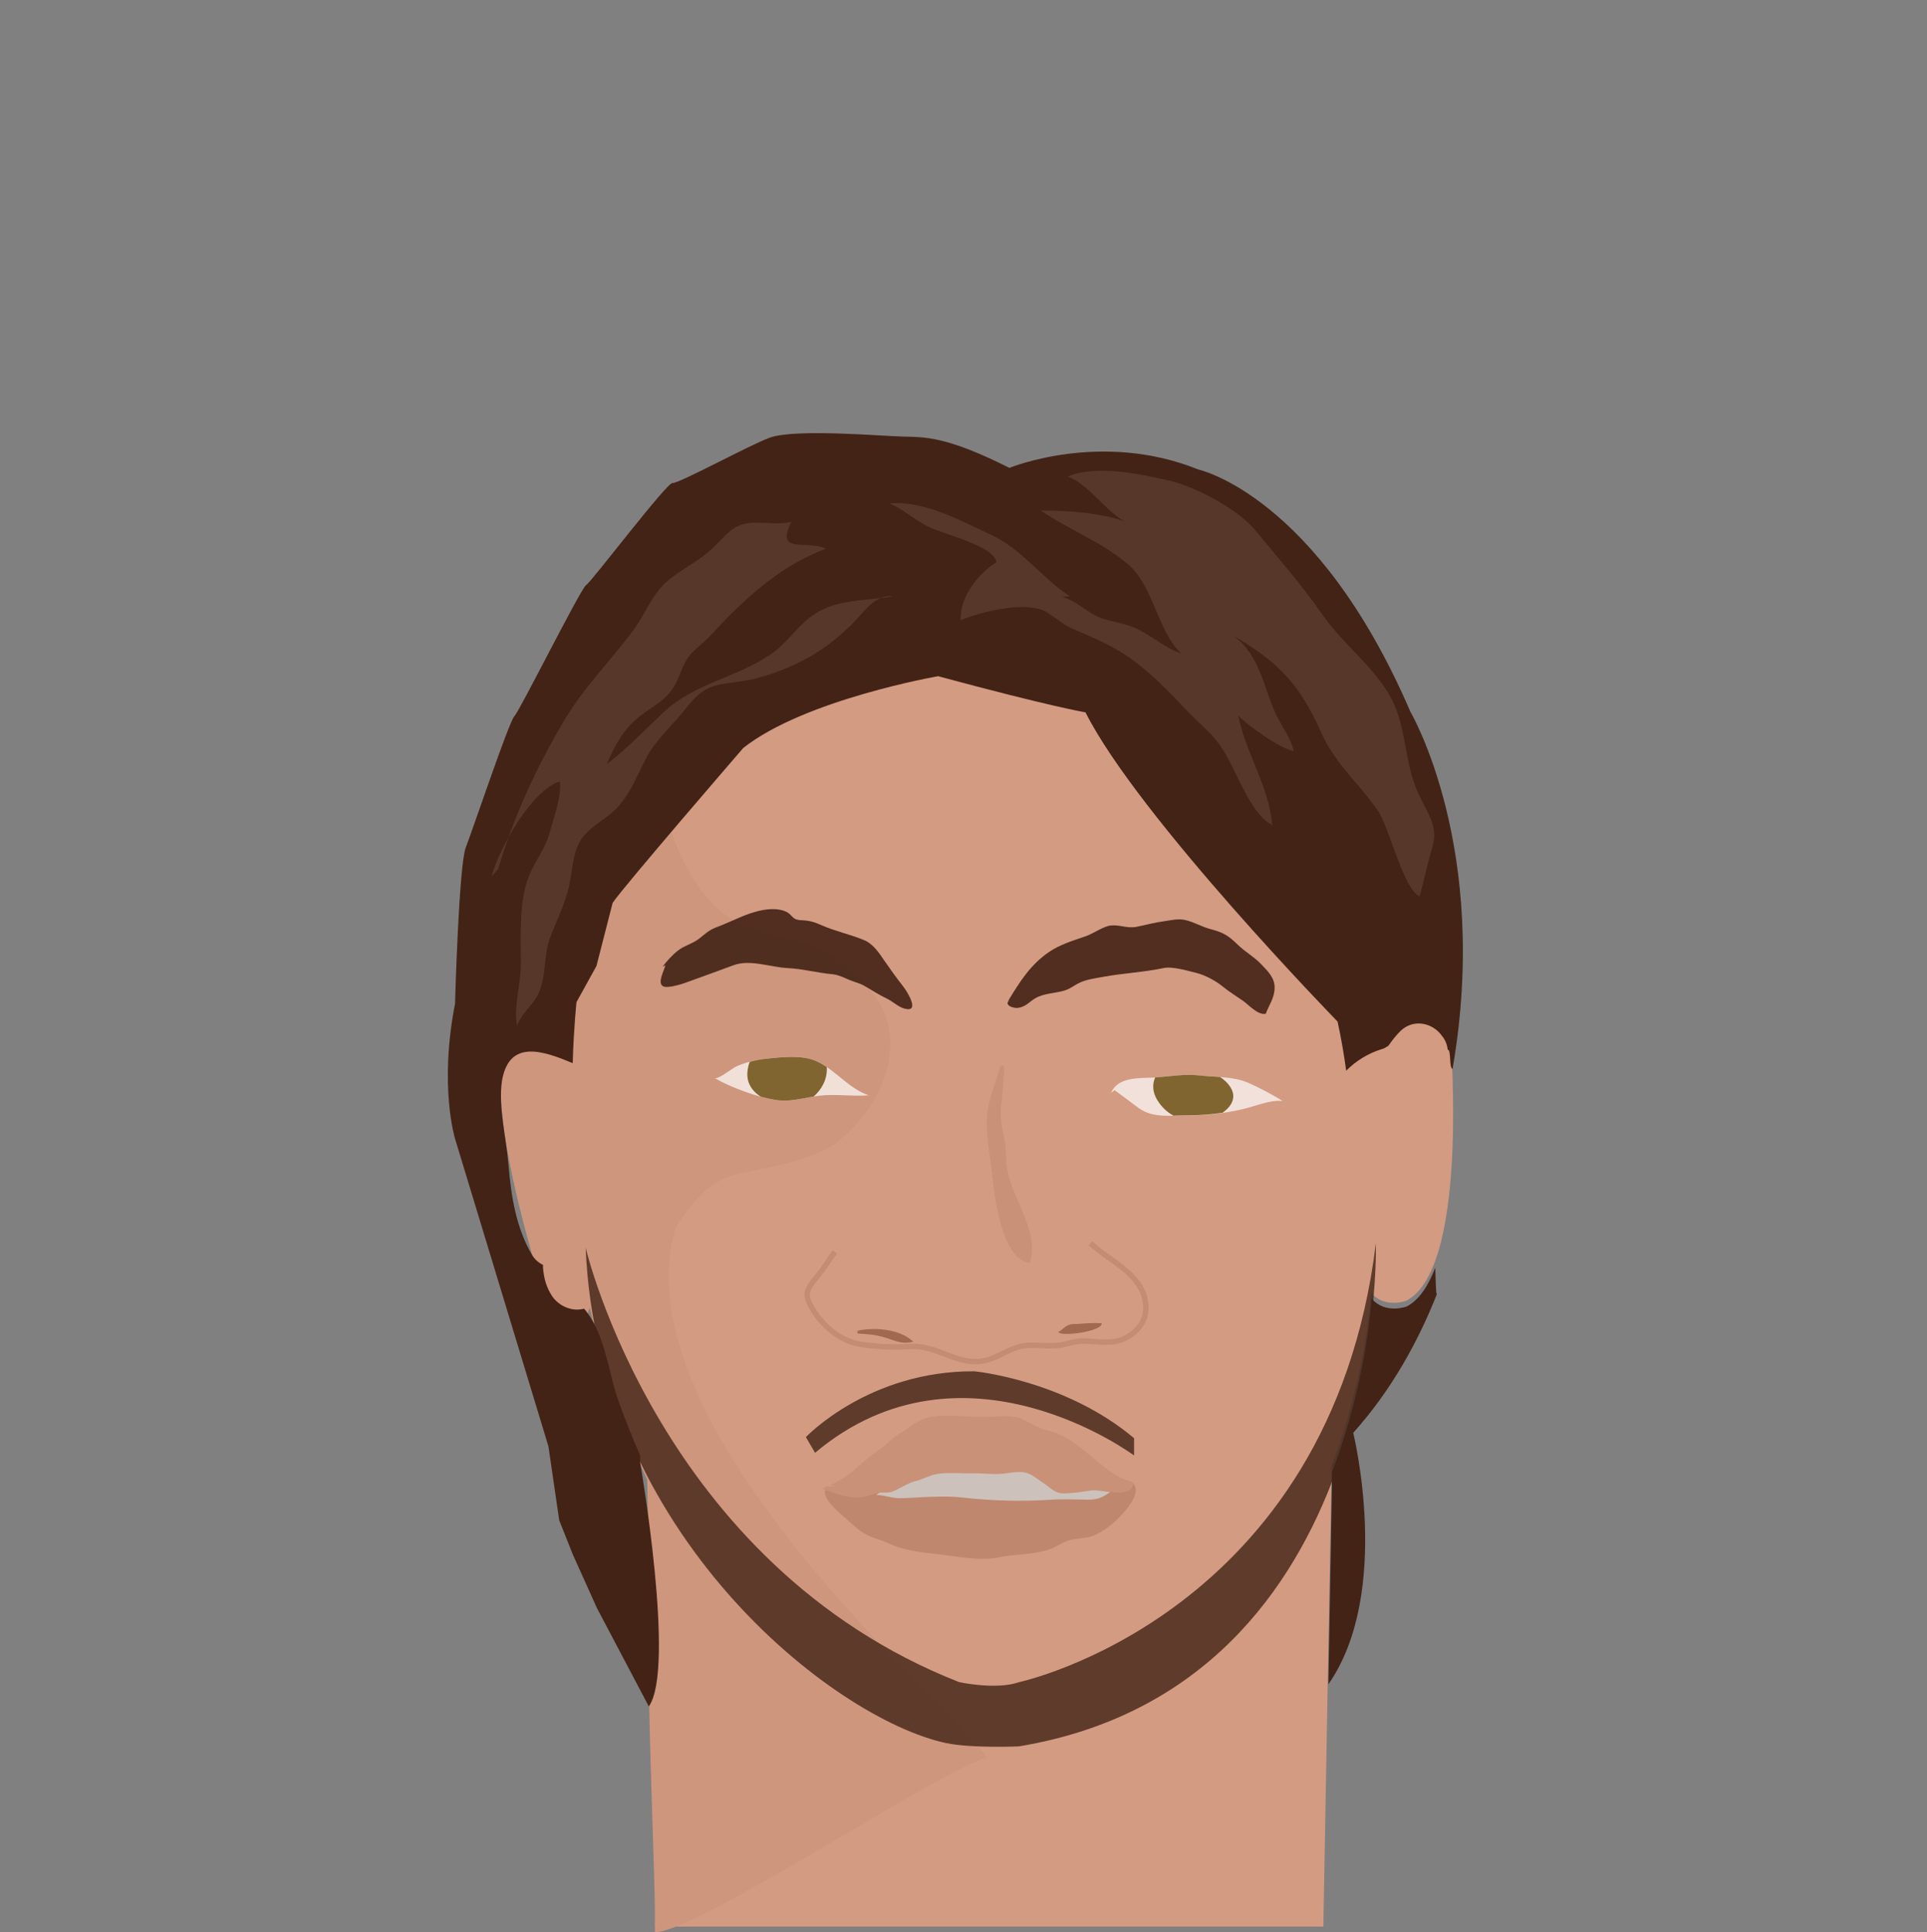 <svg id="s53bc14a9a953b" class="face" xmlns="http://www.w3.org/2000/svg" xmlns:xlink="http://www.w3.org/1999/xlink" x="0px" y="0px" width="357px" height="358px" viewBox="0 0 357 358"><rect x="0" y="0" width="357" height="358" fill="#808080" stroke="none"/><path fill="#d39b82" d="M268.5,189.04c-1.41-1.92-2.86-2.74-4.22-2.91c-3.96-0.47-7.28,4.62-7.28,4.62c2.38-21.04,0-32.96,0-32.96c-16.83-65.56-65.84-69.37-76.8-69.39c-0.71,0.02-1.44,0.04-2.2,0.06c-54,1.42-71.5,44.58-71.5,44.58c-9,12.5-4,61.55-4,61.55c-21-12.95-1.5,45.45-1.5,45.45c5,13.5,8,1,8,1c2.88,12.67,6.63,23.41,10.9,32.53c0.85,44.99,1.74,68.73,1.44,83.43c23.33,0,116.79,0,123.83,0l1.52-85.32c6.58-17.33,7.31-32.14,7.31-32.14c2.5,3,6.5,1.5,6.5,1.5C272.75,234.79,268.5,189.04,268.5,189.04z M255.96,199.92C255.93,200.18,255.94,200.15,255.96,199.92L255.96,199.92z M256.22,197.67c0.03-0.3,0.07-0.64,0.11-1.01C256.29,197.01,256.25,197.35,256.22,197.67z M256.82,192.32c0.06-0.55,0.11-0.99,0.14-1.26C256.91,191.5,256.87,191.92,256.82,192.32z M265.33,190.26c-0.04-0.16-0.09-0.37-0.16-0.62c-0.13-0.5-0.31-1.2-0.54-2.1c0.22,0.86,0.4,1.58,0.54,2.1C265.24,189.9,265.29,190.1,265.33,190.26C265.47,190.79,265.48,190.83,265.33,190.26z"/><path fill="#ce967d" d="M125.25,227.25c4.5-6.5,6.97-8.84,12.65-10c4.87-0.99,13.28-2.45,17.35-5.75c9.63-7.79,13.17-20.35,5.59-28.43c-4.32-4.6-7.03-7.3-13.05-8.81c-4.83-1.22-11.04-2.16-15.05-6.1c-7.84-7.69-11.29-20.73-10.82-31.2c0.41-8.95,9.17-18.79,15.15-24.83c7.04-7.12,15.71-14.12,23.72-20.42c-40.38,8.84-54.04,42.51-54.04,42.51c-9,12.5-4,61.55-4,61.55c-21-12.95-1.5,45.45-1.5,45.45c5,13.5,8,1,8,1c2.89,12.7,6.64,23.46,10.93,32.59c-0.78,38.87,1.32,70.54,1.15,83.21c7.79,0.1,53.6-30.51,61.45-32.32C179.16,318.81,113.75,264.75,125.25,227.25z"/><g class="eyes eyes-13"><path fill="#ffffff" fill-opacity="0.7" d="M132.33,199.83c1.11,0.03,3.22-1.89,4.34-2.34c1.76-0.71,3.45-1.13,5.34-1.33c2.77-0.29,6.43-0.69,8.99,0.37c3.64,1.5,6.2,5.23,9.95,6.43c-2.99,0.25-6.11-0.28-9.1,0.07c-2.65,0.3-5.29,1.22-8.02,0.81c-3.56-0.53-8.45-2.35-11.33-4.01"/><path fill="#ffffff" fill-opacity="0.7" d="M205.83,202.5c1.32-3,5.15-2.68,7.86-2.83c3.09-0.17,5.56-0.72,8.6-0.37c3.01,0.34,6.24,0.13,9.04,1.38c2.06,0.91,4.3,2.09,6.29,3.34c-2.41-0.25-5,0.96-7.28,1.48c-3.45,0.79-6.57,1.18-10.18,1.18c-3.14,0-6.57,0.56-9.16-1.33c-1.53-1.12-3.11-2.3-4.5-3.34"/><path fill="#806530" d="M142.01,196.17c-1.09,0.11-2.11,0.31-3.12,0.59c-0.46,1.23-0.61,2.67-0.2,3.79c0.45,1.24,1.33,2.1,2.29,2.68c1,0.27,1.97,0.48,2.85,0.61c2.35,0.35,4.63-0.28,6.92-0.66c1.36-1.21,2.57-3.08,2.42-5.45c-0.69-0.47-1.4-0.88-2.17-1.2C148.44,195.48,144.78,195.88,142.01,196.17z"/><path fill="#806530" d="M214.01,199.65c-0.54,1.2-0.53,2.71,0.39,4.19c0.86,1.38,1.88,2.29,3.01,2.89c0.92-0.02,1.84-0.07,2.74-0.07c2.24,0,4.28-0.17,6.34-0.47c1.57-1.1,2.67-2.73,1.51-4.65c-0.52-0.86-1.21-1.48-1.98-1.97c-1.25-0.09-2.51-0.14-3.73-0.28C219.36,198.96,216.95,199.46,214.01,199.65z"/></g><g class="eyebrows eyebrows-10"><path fill="#432316" fill-opacity="0.9" d="M122.75,179.13c0.82-1.08,1.81-2.19,2.88-3.01c1.17-0.91,2.58-1.21,3.75-2.08c1.09-0.81,1.81-1.62,3.13-2.13c1.62-0.62,3.07-1.27,4.59-1.93c2.31-1.01,5.9-2.16,8.41-1.1c1.34,0.56,1.12,1.56,2.87,1.63c1.57,0.07,2.37,0.29,3.76,0.91c2.64,1.16,5.21,1.67,7.86,2.75c1.77,0.72,2.8,2.33,3.86,3.87c1.12,1.62,2.2,3.15,3.38,4.63c0.9,1.14,3.32,5.08,0.28,4.21c-1.18-0.34-2.1-1.3-3.22-1.84c-1.48-0.72-2.64-1.44-4.04-2.29c-0.91-0.55-1.76-0.7-2.78-1.12c-1.07-0.44-2.11-0.99-3.24-1.1c-2.85-0.26-5.52-1.01-8.38-1.15c-3.15-0.16-6.94-1.66-9.98-0.52c-2.95,1.1-5.99,2.2-8.99,3.28c-0.73,0.26-3.36,1.08-4.1,0.59c-1.06-0.71,0.33-2.99,0.47-3.85"/><path fill="#432316" fill-opacity="0.9" d="M186.75,185.5c2.17-3.57,4.13-6.74,7.63-9.12c2.01-1.36,4.42-2.09,6.76-2.89c1.39-0.48,3.23-1.83,4.62-1.99c1.6-0.19,3.08,0.57,4.75,0.25c1.66-0.32,3.31-0.79,5.05-1.03c1.36-0.19,2.74-0.56,4.11-0.22c1.57,0.38,2.98,1.24,4.58,1.66c2.46,0.66,3.29,1.17,5.14,2.97c1.33,1.29,2.93,2.14,4.22,3.5c1.19,1.25,2.54,2.5,2.53,4.37c-0.01,1.91-1.01,3.15-1.65,4.85c-1.45,0.3-3.1-1.62-4.2-2.39c-1.28-0.9-2.6-1.69-3.77-2.66c-1.28-1.06-3.29-2.13-4.92-2.53c-1.65-0.4-4.38-1.24-6.07-0.88c-3.61,0.77-7.39,0.93-11.09,1.61c-1.53,0.28-3.33,0.5-4.72,1.24c-0.84,0.45-1.42,0.94-2.34,1.25c-1.82,0.61-3.94,0.5-5.61,1.51c-1.15,0.69-1.74,1.56-3.14,1.75c-1.13,0.16-3-0.73-1.25-1.62"/></g><g class="hair hair-3014"><path fill="#432316" d="M257.2,193.8c0.7-1,1.4-1.9,2.2-2.7c2.4-2.4,6-1.6,7.7,0.8c0.6,0.7,1,1.6,1.1,2.6c0.7,0,0.2,3.3,0.9,3.6c7.1-40.9-7.8-66.2-7.8-66.2C244,91.7,222,87,222,87c-18-7.3-35-0.3-35-0.3c-11.7-5.9-15.7-5.7-19.7-5.8s-20-1.5-24.7,0.2c-3.6,1.3-17,8.6-18,8.4s-15,18.3-16,18.9s-12.3,23.3-13.3,24.3s-7.7,21-9,24.3c-1.3,3.3-2,29-2,29c-3,15.3,0,25,0,25l17.3,57l2,13.7l2.5,6.3l4.5,10l9.6,18.2c5-7-1.6-45.2-1.6-45.2c0-0.4,0-0.9,0-1.3c-1.6-3.6-3-7.2-4.3-10.9c-1.6-4.9-2.4-12.1-6.1-16.3c-2.1,0.6-4.6-0.4-5.9-2.3c-1.1-1.7-1.5-3.2-1.7-5.2c0-0.2,0-0.4,0-0.6c-0.8-0.4-1.5-1-2-1.8c-3-5.1-3.9-10.9-4.4-16.8c-0.4-4.9-1.9-10.7-1.2-15.5c1.3-7.9,7.8-5.5,13.1-3.3c0.2-6.7,0.7-11.3,0.7-11.3l3.7-6.7l3-11.7c2-3,24.2-28.7,24.2-28.7c11.4-9,36.1-13.3,36.1-13.3c20.7,5.6,27.3,6.7,27.3,6.7c9.7,19.3,46.7,57.3,46.7,57.3c0.7,3.2,1.2,6.2,1.6,9.1c1.8-1.8,4-3.2,6.6-4C256.5,194.3,256.8,194,257.2,193.8z"/><path fill="#432316" d="M265.9,234.9c-1.3,3.4-3,6-5.3,7.2c0,0-4,1.5-6.5-1.5c0,0-0.7,14.8-7.3,32.1l-0.7,39.4c11.9-17.1,4.6-46.6,4.6-46.6c7.2-8,12.2-17.3,15.5-25.7C266,239.9,266,237.3,265.9,234.9z"/><path fill="#57372a" d="M92.3,161c2.9-9.8,7-18.6,12.1-27.3c3.7-6.3,8.7-11.2,13-17c2.2-3,3.4-6.6,6.2-9c2.7-2.3,6.1-3.8,8.7-6.4c2.1-2,3.2-3.8,6-4.3c2.7-0.5,5.6,0.4,8.3-0.3c-3.1,6.2,3,3.2,6.4,5c-8.3,3-15.2,9.3-21.4,16.1c-1.2,1.3-2.7,2.3-3.7,3.5c-1.6,1.9-1.9,4.2-3.2,6.2c-1.5,2.4-4.3,3.7-6.4,5.4c-3,2.5-4.4,5.3-5.9,8.7c3.7-2.8,6.9-6.2,10.3-9.4c5.8-5.6,13.5-6.5,20-10.9c2.8-1.8,4.9-5.1,7.6-7.1c4.5-3.3,9.9-2.8,15.2-3.7c-3.5-0.5-5.7,3.3-7.8,5.3c-3.2,3.1-6.3,5.4-10.4,7.3c-2.6,1.2-4.9,2-7.6,2.7c-2.6,0.7-6,0.6-8.4,1.7c-2.4,1.1-3.8,3.3-5.4,5.2c-2.1,2.4-4.6,4.8-6.1,7.6c-1.6,3-2.6,5.9-4.8,8.6c-2,2.6-5.2,3.8-7.1,6.3c-1.8,2.4-1.8,5.9-2.4,8.6c-0.7,3.6-2.5,6.9-3.7,10.3c-1.1,3.2-0.6,6.9-2,9.9c-0.9,2.1-3.2,3.7-4,6.1c-0.7-3.3,0.7-7.8,0.7-11.5c0-2.4-0.1-4.7,0-7.1c0.1-3.6,0.4-6.6,1.7-9.7c1.1-2.4,2.9-4.8,3.6-7.4c0.7-2.6,2.3-6.9,1.9-9.6c-5.1,1.5-11.4,12.6-12.6,17.6"/><path fill="#57372a" d="M220,122c-5.5-3.6-5.8-13-11.1-17.5c-5-4.2-10.8-6.3-16.1-9.9c4.9,0,11,0.4,15.5,2c-3.8-2.2-6.4-6.7-10.5-8.3c5.4-2.2,13.1-0.5,18.6,0.7c4.9,1.1,12.9,5.3,16.1,9.2c4.3,5.2,8.7,10.2,12.5,15.7c3.6,5.2,9,9.2,12.3,14.7c3.4,5.6,2.7,12.6,5.5,18.5c1.6,3.5,3.7,6,2.6,9.7c-0.9,3-1.5,6.1-2.4,9.3c-3-1.3-5.6-12.8-7.8-16c-3.5-5-7.8-8.5-10.4-14.3c-4.1-9.2-8.1-13.2-16.3-18c4.9,3.6,5.5,9.3,7.8,14.4c1.1,2.3,2.8,4.5,3.4,7c-2.7-0.6-8.1-4.4-10.3-6.6c1.4,7,5.7,13.1,6.3,20.3c-4.4-2.3-6.7-10.8-9.9-15.1c-1.6-2.2-3.9-4-5.8-6c-3.3-3.5-6.6-7-10.7-9.9c-3-2.1-6.6-3.7-9.9-5.1c-2.5-1-3.3-2-5.4-3.3c-3.5-2.3-12.1-0.2-16,1.4c-0.3-4.2,3.3-8.7,6.6-10.7c-0.3-3-9.8-5.2-12.6-6.6c-2.5-1.2-4.7-3.3-7.2-4.3c6.4-0.6,13.2,3.2,18.8,5.8c5.8,2.7,9.3,7.9,14.6,11.4c-0.5,0-1,0.1-1.5,0.1c2.3,0.5,4.3,2.5,6.5,3.6c2.2,1,4.4,1.1,6.7,2c3.5,1.4,6,4.2,9.7,5.1"/></g><g class="facial-hair facial-hair-15"><path fill="#432316" fill-opacity="0.8" d="M149.3,266.3c0,0,11.6-12.3,31.2-12.2c0,0,16.8,1.6,29.6,12.4v3.2c0,0-31.6-23.6-59.1-0.5L149.3,266.3z"/><path fill="#432316" fill-opacity="0.8" d="M108.5,231.2c0,0,13.7,58.7,69.2,80.5c0,0,6.8,1.5,11.1,0c0,0,57.6-12.3,66.1-81.3c0,0,2.2,81.8-66.1,93.2c0,0-8.6,0.4-13.5-0.6C154.3,318.5,110.7,284.2,108.5,231.2z"/></g><g class="nose nose-23"><path fill="#c99178" d="M186.01,198.89c-0.17,1.53-0.26,3.95-0.49,5.46c-0.58,3.86,0.9,6.29,0.88,10.24 c-0.02,6.65,6.48,12.91,4.38,19.46c-5.2-0.71-6.56-12.33-6.95-16.23c-0.33-3.31-1.14-7.11-1.01-10.49 c0.11-2.91,1.43-6.24,2.54-9.75C185.35,197.6,186.24,196.78,186.01,198.89z"/><path fill="#a16950" d="M158.7,246.6c3.3-0.7,7.9-0.4,10.5,2c-2.2,0.6-3.3-0.2-5.4-0.8c-1.7-0.5-3.1-0.6-4.9-0.7c-0.1-0.2,0-0.3-0.1-0.4c0.1-0.1,0.3,0,0.5-0.1"/><path fill="#a16950" d="M196,246.8c0.7-0.2,1.1-0.9,1.8-1.2c0.8-0.4,1.5-0.2,2.3-0.3c1.3-0.1,2.6-0.2,4-0.1c0.2,1.4-6.5,2.4-7.8,1.8"/><path fill="none" stroke="#c48c73" stroke-miterlimit="10" d="M154.7,232c-0.9,1-1.6,2.3-2.4,3.4c-0.8,1.1-2.1,2.4-2.6,3.6c-0.5,1.4,0.3,2.6,1,3.8c1.8,2.9,4.8,5.5,8.2,6.2c3.4,0.6,6.5,0.7,9.9,0.5c4.3-0.2,7.4,2.6,11.6,2.8c3.9,0.2,6.2-2.7,9.9-3c1.9-0.1,3.9,0.2,5.8,0c1.7-0.2,3.1-0.9,4.9-0.8c2.6,0.1,5.1,0.6,7.4-0.5c2.2-1.1,3.9-3.1,3.9-5.6c0-4.4-3.5-7-6.8-9.3c-1.3-0.9-2.3-1.7-3.5-2.7"/></g><g class="mouth mouth-11"><path fill="#CCC2BB" d="M162.75,272.46c-0.18,0.88-1.2,0.82-1.56,1.61c-0.44,0.97,0.19,2.48,0.78,3.22c2.33,2.95,7.68,2.21,10.97,2.97c6.78,1.57,13.41,1.12,20.21-0.06c1.84-0.32,3.4-1.1,5.21-1.34c1.14-0.15,2.26-0.34,3.44-0.38c2.48-0.08,6.22,0.28,5.52-3.49c-1.94-2.2-6.04-2.83-8.94-3.69c-2.25-0.67-4.55-1.27-6.81-1.78c-4.38-0.99-7.48-0.61-11.72,0c-3.6,0.52-6.77,1.24-10.43,1.14c-1.94-0.05-7.2-0.65-7.01,2.67"/><path fill="#bf876e" fill-opacity="1" d="M162.93,276.62c-2.05,0.15-4.05-1.29-6.18-1.28c-0.8,0-3.32-0.11-3.79,0.65c-0.91,1.47,2.52,4.34,3.47,5.15c1.13,0.96,2.19,2.05,3.48,2.89c1.44,0.94,2.89,1.12,4.43,1.84c2.94,1.37,5.78,1.73,9.13,2.09c3.74,0.4,7.92,1.39,11.67,0.6c2.99-0.63,6.12-0.44,9.09-1.39c1.41-0.45,2.57-1.4,4.01-1.79c1.22-0.33,2.59-0.28,3.86-0.67c2.83-0.88,6.17-4.05,7.67-6.6c0.63-1.07,1.06-2.65-0.05-3.41c-1.3-0.88-2.35,0.47-3.33,1.23c-1.69,1.29-2.65,1.98-4.85,1.96c-2.39-0.03-4.64-0.15-6.98,0.01c-5.45,0.38-11,0.17-16.31-0.41c-2.6-0.28-4.92-0.16-7.48-0.06c-1.46,0.06-2.76,0.2-4.2,0.18c-1.55-0.02-2.8-0.61-4.26-0.57"/><path fill="#c99178" d="M153.83,275.16c3.65-1.5,5.79-4.28,8.92-6.44c1.43-0.99,2.63-2.38,4.13-3.22c1.32-0.75,2.76-2.07,4.18-2.56c3.9-1.33,8.62-0.08,12.59-0.42c1.7-0.15,4.37-0.27,5.91,0.52c1.74,0.88,2.84,1.61,4.76,2.09c6.25,1.54,9.66,8.05,15.68,9.61c-0.42,3.25-5.83,1.17-7.78,1.44c-1.68,0.23-3.37,0.53-5.17,0.54c-1.68,0.01-2.43-1.05-3.76-1.92c-1.04-0.68-2.21-1.73-3.46-1.96c-1.5-0.27-3.25,0.24-4.76,0.29c-1.61,0.06-3.21-0.17-4.79-0.12c-2.17,0.06-4.64-0.23-6.75,0.13c-1.21,0.2-2.58,0.98-3.83,1.28c-1.71,0.42-2.68,1.32-4.35,1.96c-0.93,0.35-1.77,0.11-2.72,0.25c-0.97,0.15-1.96,0.74-3.01,0.83c-2.89,0.24-4.55-0.75-7.17-1.52c0.51-0.87,1.56-0.32,2.41-0.56"/></g></svg>